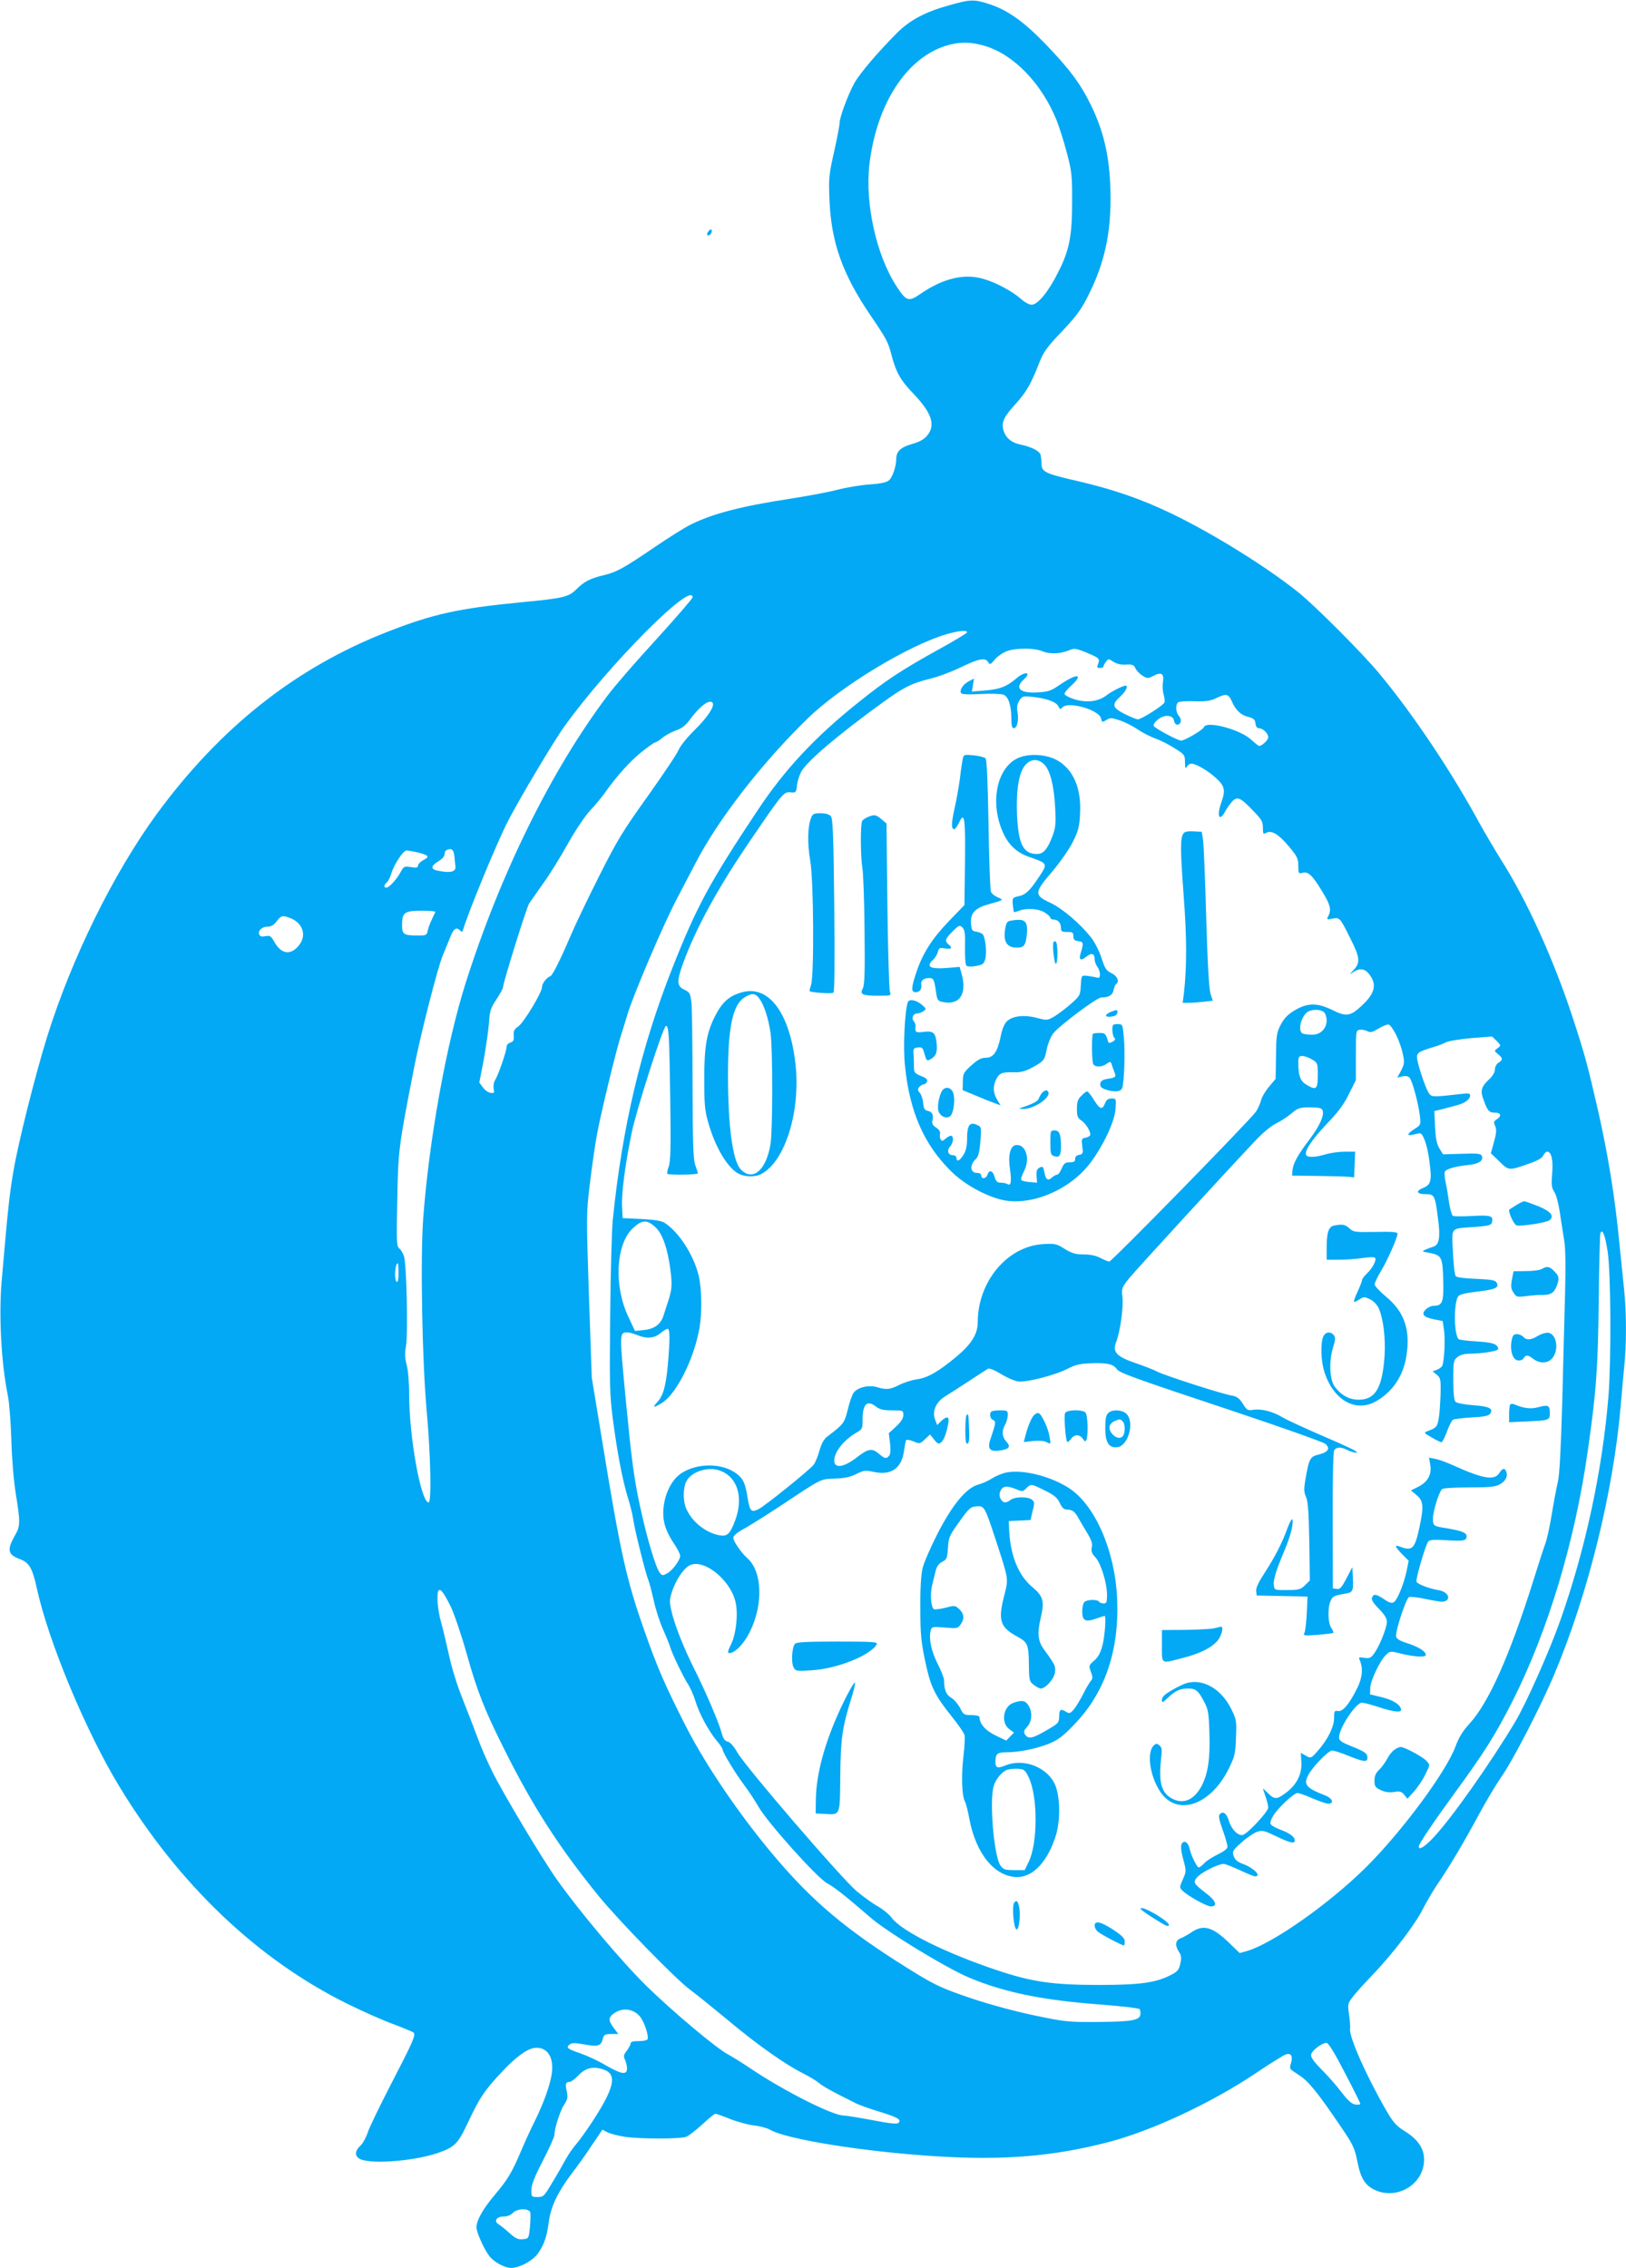 <?xml version="1.0" standalone="no"?>
<!DOCTYPE svg PUBLIC "-//W3C//DTD SVG 20010904//EN"
 "http://www.w3.org/TR/2001/REC-SVG-20010904/DTD/svg10.dtd">
<svg version="1.0" xmlns="http://www.w3.org/2000/svg"
 width="918pt" height="1280pt" viewBox="0 0 918 1280"
 preserveAspectRatio="xMidYMid meet">
<g transform="translate(0,1280) scale(0.1,-0.1)"
fill="#03a9f4" stroke="none">
<path d="M5358 12770 c-134 -37 -220 -83 -293 -155 -110 -111 -211 -229 -242
-285 -36 -66 -83 -192 -83 -225 0 -13 -14 -86 -31 -162 -29 -129 -31 -147 -26
-273 10 -237 73 -417 231 -649 95 -140 100 -151 121 -231 24 -91 49 -136 120
-210 106 -110 129 -180 79 -239 -17 -21 -43 -35 -85 -47 -64 -18 -89 -42 -89
-84 0 -40 -20 -100 -39 -119 -13 -13 -42 -20 -109 -25 -49 -3 -132 -17 -184
-30 -51 -14 -172 -36 -268 -51 -275 -42 -438 -84 -563 -147 -32 -16 -120 -71
-195 -122 -182 -124 -221 -145 -292 -162 -76 -18 -110 -35 -154 -78 -45 -46
-75 -53 -321 -76 -346 -34 -489 -65 -745 -165 -519 -202 -946 -539 -1307
-1032 -244 -335 -480 -814 -618 -1258 -67 -216 -163 -597 -190 -760 -22 -128
-31 -215 -66 -620 -16 -191 -2 -458 35 -640 8 -38 17 -151 20 -250 3 -107 13
-231 25 -305 26 -160 26 -183 -3 -233 -48 -84 -43 -111 25 -136 54 -20 72 -51
97 -166 66 -301 277 -808 467 -1120 335 -551 778 -973 1285 -1224 85 -42 202
-94 260 -115 58 -22 109 -43 115 -48 14 -12 -4 -53 -129 -294 -62 -120 -121
-242 -130 -270 -9 -28 -28 -62 -41 -74 -36 -33 -33 -65 6 -79 75 -26 305 -6
432 38 95 33 113 51 171 176 65 138 93 179 192 284 75 80 138 126 179 132 70
10 112 -46 101 -137 -7 -64 -46 -173 -96 -274 -21 -41 -57 -120 -80 -174 -50
-118 -72 -155 -150 -248 -64 -76 -100 -140 -100 -179 0 -27 39 -116 71 -160
24 -34 87 -69 124 -69 50 0 124 41 154 84 34 50 48 90 60 180 12 84 51 165
127 266 32 41 84 114 116 163 l59 87 29 -15 c16 -8 59 -19 97 -25 88 -13 314
-13 347 0 14 5 55 37 91 70 35 33 69 60 74 60 5 0 43 -13 84 -30 41 -16 101
-32 133 -36 32 -3 73 -14 91 -24 95 -55 535 -125 938 -150 381 -24 661 -1 973
80 245 64 580 220 832 389 81 55 158 102 170 106 29 9 40 -9 29 -48 -10 -36
-13 -31 48 -71 51 -33 106 -101 231 -286 71 -104 80 -123 95 -198 19 -97 44
-137 101 -163 127 -57 276 35 276 172 0 62 -34 113 -105 158 -52 32 -68 50
-107 117 -113 195 -210 414 -206 461 2 15 -1 54 -6 86 -8 54 -7 59 20 95 15
20 67 78 114 127 112 116 243 288 285 374 19 37 54 97 78 133 66 95 155 245
237 398 40 74 97 169 126 211 66 94 222 396 299 579 190 450 334 1032 375
1515 6 72 15 171 20 222 13 119 13 303 0 428 -6 55 -17 170 -26 255 -26 273
-63 498 -119 750 -63 274 -75 320 -147 540 -106 323 -258 660 -405 890 -36 58
-89 148 -118 200 -160 295 -377 619 -569 850 -93 112 -361 381 -456 457 -177
142 -482 332 -715 444 -170 82 -332 138 -536 185 -179 41 -199 51 -199 98 0
19 -3 42 -6 51 -8 21 -52 43 -113 56 -53 11 -86 40 -97 86 -10 40 4 71 67 140
64 71 88 112 135 232 25 64 42 89 131 182 87 93 109 124 152 211 86 174 121
334 121 541 -1 212 -33 364 -110 522 -59 121 -120 204 -257 346 -123 127 -210
189 -312 224 -91 30 -110 30 -233 -5z m205 -230 c163 -50 318 -212 402 -418
14 -35 40 -116 57 -180 29 -108 31 -130 31 -277 0 -197 -15 -276 -79 -402 -55
-110 -115 -183 -150 -183 -13 0 -41 15 -61 34 -48 42 -141 92 -211 112 -108
32 -228 3 -356 -85 -67 -46 -79 -42 -135 44 -114 175 -179 470 -152 691 41
337 207 594 429 665 75 24 145 24 225 -1z m-1653 -3112 c-1 -7 -93 -114 -206
-238 -114 -124 -237 -266 -274 -316 -316 -419 -603 -1000 -800 -1619 -110
-345 -208 -890 -241 -1335 -16 -226 -6 -804 21 -1095 21 -235 27 -505 10 -505
-43 0 -110 368 -110 610 0 65 -6 137 -14 166 -10 39 -11 65 -4 105 12 66 4
460 -11 508 -6 18 -18 39 -27 45 -15 11 -16 38 -11 277 5 278 8 298 93 734 36
187 136 579 165 646 17 41 38 91 46 112 17 38 31 45 51 25 9 -9 12 -8 16 3 31
104 185 478 250 607 57 114 264 462 323 543 248 345 725 825 723 727z m1550
-197 c0 -4 -75 -50 -167 -100 -200 -111 -291 -170 -445 -294 -245 -195 -419
-381 -571 -611 -271 -407 -344 -543 -480 -887 -178 -449 -285 -903 -338 -1430
-5 -57 -12 -297 -14 -534 -4 -388 -3 -445 15 -585 25 -190 54 -341 84 -440 13
-41 27 -97 31 -125 8 -60 71 -310 86 -345 6 -14 19 -65 30 -113 10 -49 34
-123 53 -165 19 -42 37 -88 41 -102 11 -37 75 -169 102 -210 12 -20 30 -60 39
-90 20 -69 76 -172 120 -224 19 -22 34 -45 34 -51 0 -16 76 -140 125 -205 23
-30 57 -82 76 -115 49 -88 334 -406 390 -435 40 -21 110 -77 244 -193 95 -82
425 -283 555 -338 199 -84 419 -129 749 -153 113 -9 209 -20 214 -25 5 -5 7
-19 5 -32 -4 -32 -53 -40 -253 -41 -148 -1 -174 1 -340 36 -108 22 -252 61
-360 97 -154 52 -197 71 -305 136 -356 218 -551 374 -756 606 -213 241 -433
558 -558 806 -115 227 -156 322 -231 536 -99 282 -133 436 -234 1055 l-60 365
-16 462 c-15 454 -15 465 5 630 11 92 29 220 41 283 21 115 106 466 133 550 8
25 25 79 37 120 30 105 208 522 282 660 33 63 80 153 104 199 127 246 377 568
635 818 187 181 568 411 783 474 66 19 115 24 115 10z m426 -107 c41 -17 100
-15 150 6 27 12 38 11 90 -10 80 -33 85 -37 74 -66 -8 -20 -7 -24 10 -24 11 0
20 4 20 8 0 5 6 17 14 27 13 18 14 18 42 0 19 -12 43 -18 71 -16 37 2 44 -1
54 -22 6 -13 24 -31 40 -41 26 -16 31 -16 60 -1 45 24 62 14 55 -33 -4 -20 -2
-52 3 -70 6 -18 8 -39 5 -47 -7 -17 -130 -95 -150 -95 -8 0 -41 14 -74 30 -71
36 -75 53 -25 99 30 27 47 61 30 61 -16 0 -79 -32 -110 -56 -47 -35 -115 -42
-184 -19 -28 9 -51 22 -51 29 0 7 18 29 41 49 22 20 38 41 34 47 -7 11 -47 -7
-115 -54 -37 -25 -57 -31 -111 -34 -101 -6 -133 24 -78 74 46 41 4 47 -43 5
-53 -46 -96 -62 -176 -68 l-75 -6 6 36 6 37 -29 -15 c-33 -17 -54 -50 -44 -67
5 -7 40 -9 112 -5 58 3 116 1 128 -4 27 -10 44 -62 44 -136 0 -39 4 -53 14
-53 19 0 29 49 20 94 -4 26 -1 43 11 62 16 25 21 26 74 21 79 -9 134 -28 146
-53 9 -19 12 -19 24 -6 33 35 205 -14 217 -62 6 -24 7 -24 30 -10 21 14 28 14
74 -1 28 -9 74 -32 102 -51 29 -20 75 -43 103 -53 29 -10 77 -35 108 -55 55
-34 57 -38 57 -78 1 -34 3 -39 11 -25 5 9 17 17 25 17 26 0 95 -40 140 -82 49
-45 54 -68 29 -138 -27 -77 -11 -112 23 -48 9 17 27 42 39 55 29 30 47 22 120
-55 46 -47 53 -60 53 -94 0 -36 2 -38 20 -28 30 16 71 -10 130 -81 44 -53 50
-66 50 -106 0 -43 1 -45 24 -39 32 8 55 -13 110 -104 47 -76 54 -106 35 -141
-10 -19 -8 -20 23 -14 42 8 43 7 102 -112 54 -107 57 -136 19 -177 -27 -28
-27 -28 -3 -13 35 24 65 21 89 -10 47 -59 35 -110 -45 -183 -61 -56 -84 -59
-161 -21 -86 42 -140 42 -213 -1 -41 -25 -60 -45 -80 -83 -23 -45 -25 -62 -26
-177 l-2 -127 -36 -43 c-20 -23 -41 -58 -46 -77 -5 -20 -18 -49 -29 -65 -30
-45 -814 -846 -828 -846 -7 0 -30 9 -50 20 -25 13 -57 20 -95 20 -46 0 -66 6
-107 31 -47 30 -55 31 -124 27 -201 -13 -367 -212 -367 -442 0 -65 -36 -123
-120 -193 -101 -84 -163 -120 -224 -128 -28 -4 -72 -18 -98 -31 -53 -27 -74
-29 -127 -13 -47 14 -113 -2 -133 -34 -8 -12 -23 -55 -32 -94 -19 -75 -22 -80
-114 -150 -21 -16 -34 -40 -46 -82 -9 -33 -24 -69 -34 -80 -29 -34 -275 -232
-310 -249 -41 -20 -48 -12 -61 63 -13 84 -25 109 -63 138 -82 62 -228 61 -317
-2 -70 -50 -112 -176 -91 -274 6 -31 27 -77 50 -111 22 -32 40 -66 40 -76 0
-26 -42 -82 -73 -100 -26 -14 -29 -14 -43 5 -24 33 -74 201 -114 390 -31 146
-45 253 -75 564 -39 406 -39 400 8 401 10 0 34 -7 54 -15 53 -22 97 -19 131
10 17 14 35 25 41 25 14 0 14 -60 1 -208 -11 -118 -26 -171 -62 -209 -27 -29
-16 -29 28 -2 83 51 182 248 213 423 15 85 13 220 -4 295 -28 116 -110 245
-192 299 -20 12 -56 18 -133 22 l-105 5 -3 65 c-4 73 17 235 54 415 25 126
179 605 194 605 16 0 19 -57 24 -410 4 -269 2 -353 -8 -382 -8 -21 -11 -40 -8
-43 8 -8 172 -6 172 3 0 4 -7 25 -15 47 -11 32 -14 119 -15 446 0 223 -3 433
-6 466 -6 56 -9 62 -40 77 -43 20 -44 47 -9 145 74 204 199 432 391 712 174
255 179 261 219 257 29 -3 30 -1 35 42 3 25 15 61 27 80 38 61 211 207 448
379 125 91 168 113 275 140 47 11 126 41 177 66 99 48 136 55 152 28 9 -16 13
-15 38 15 15 18 46 39 68 47 54 19 154 19 201 -1z m1069 -283 c22 -51 51 -77
95 -88 28 -7 36 -15 38 -36 2 -17 9 -27 19 -27 23 0 53 -29 53 -51 0 -16 -34
-49 -52 -49 -3 0 -23 16 -44 35 -61 58 -253 109 -267 71 -6 -16 -108 -76 -129
-76 -18 0 -145 68 -154 82 -4 6 5 22 21 35 36 32 88 29 93 -4 2 -13 10 -23 18
-23 22 0 28 29 10 49 -19 21 -21 67 -3 78 6 4 48 7 92 5 63 -2 89 2 120 17 58
28 70 26 90 -18z m-2931 -9 c11 -19 -31 -82 -100 -150 -43 -42 -83 -91 -93
-115 -10 -24 -89 -141 -175 -262 -140 -196 -171 -246 -276 -455 -65 -129 -137
-280 -160 -335 -55 -129 -100 -219 -112 -224 -22 -8 -48 -42 -48 -62 0 -31
-104 -203 -135 -223 -17 -11 -26 -25 -25 -39 3 -38 1 -45 -20 -52 -11 -3 -20
-14 -20 -24 0 -24 -47 -159 -64 -186 -8 -12 -12 -33 -9 -49 5 -24 3 -27 -17
-24 -13 1 -32 15 -43 30 l-21 28 24 122 c12 68 26 161 30 208 5 76 10 91 43
140 20 30 37 61 37 68 0 25 132 448 147 472 9 14 45 64 79 113 35 48 98 149
140 225 44 78 99 160 128 190 27 29 63 72 80 96 70 99 140 176 206 230 39 31
74 56 79 56 5 0 23 11 40 25 16 14 51 33 76 42 35 12 55 27 85 68 54 73 109
112 124 87z m-1458 -869 c2 -24 4 -46 5 -50 5 -34 -25 -42 -100 -27 -41 8 -39
27 4 53 21 12 35 28 35 40 0 11 6 22 13 24 28 12 39 1 43 -40z m-208 26 c63
-16 70 -24 33 -43 -17 -9 -31 -23 -31 -31 0 -12 -8 -14 -40 -9 -37 6 -41 4
-57 -26 -22 -42 -66 -90 -82 -90 -15 0 -14 15 2 29 8 6 19 28 25 48 16 53 68
133 87 133 9 0 37 -5 63 -11z m100 -336 c-30 -63 -38 -82 -43 -105 -5 -26 -9
-28 -53 -28 -84 0 -92 6 -92 60 0 70 14 80 112 80 44 0 78 -3 76 -7z m-821
-34 c72 -27 96 -97 52 -153 -46 -59 -100 -53 -139 16 -20 36 -26 39 -52 34
-20 -4 -30 -1 -34 9 -9 23 15 45 47 45 20 0 35 9 51 30 24 33 33 35 75 19z
m5843 -538 c29 -56 -8 -121 -70 -121 -21 0 -45 3 -54 6 -28 11 -16 82 19 117
24 24 91 23 105 -2z m402 -121 c15 -30 32 -79 38 -108 10 -47 9 -57 -9 -93
l-22 -41 29 7 c20 4 33 1 41 -9 15 -18 48 -140 57 -212 6 -52 6 -53 -30 -76
-43 -28 -46 -41 -8 -32 15 4 31 7 37 8 19 2 44 -69 55 -157 15 -111 10 -133
-36 -152 -44 -18 -36 -35 17 -35 48 0 51 -7 68 -140 14 -103 6 -146 -26 -156
-10 -3 -29 -10 -43 -16 -24 -11 -23 -12 19 -19 70 -13 76 -24 79 -153 4 -124
-4 -146 -54 -146 -13 0 -33 -9 -45 -21 -27 -27 -12 -44 51 -56 l45 -9 8 -54
c7 -53 1 -168 -10 -198 -3 -7 -17 -18 -30 -23 l-25 -9 24 -19 c21 -18 23 -25
21 -113 -2 -51 -6 -113 -11 -137 -7 -43 -13 -50 -61 -68 -24 -9 -23 -10 22
-36 25 -15 50 -27 55 -27 5 0 19 27 31 60 12 32 27 63 34 67 7 4 54 10 106 13
74 4 96 9 105 22 18 29 -8 41 -98 47 -49 4 -91 12 -98 19 -9 9 -13 46 -13 123
0 104 1 112 24 130 16 13 39 19 80 19 60 1 138 13 148 24 4 4 0 14 -9 23 -12
11 -44 18 -111 22 -53 3 -98 9 -102 13 -27 26 -28 207 -2 242 8 10 43 19 106
26 104 12 126 22 111 50 -8 15 -27 18 -114 22 -60 2 -110 8 -117 15 -6 6 -13
64 -16 136 -7 145 -18 132 124 142 76 6 92 10 96 25 10 38 -6 43 -110 37 -54
-3 -104 -3 -111 1 -6 5 -16 40 -22 80 -5 40 -14 91 -19 113 -5 23 -7 48 -4 55
6 16 57 31 135 39 59 7 84 24 74 51 -5 13 -22 15 -113 12 l-106 -3 -21 34
c-15 26 -21 58 -24 122 l-4 88 41 10 c22 6 60 16 84 22 46 12 77 34 77 56 0
12 -10 14 -47 9 -168 -19 -170 -19 -187 6 -20 31 -66 171 -66 201 0 26 11 32
95 58 22 6 53 18 68 26 16 8 81 18 145 24 l116 9 26 -25 c25 -26 25 -26 5 -41
-20 -15 -20 -15 3 -34 27 -22 28 -32 2 -48 -11 -7 -20 -23 -20 -38 0 -15 -12
-36 -29 -52 -49 -46 -55 -66 -35 -120 23 -63 31 -72 65 -72 34 0 38 -19 9 -38
-17 -10 -18 -16 -9 -36 9 -19 8 -39 -6 -90 l-18 -65 48 -46 c53 -53 54 -53
169 -12 47 16 73 31 79 46 6 11 15 21 22 21 24 0 35 -49 28 -125 -5 -62 -3
-79 12 -102 11 -15 24 -66 31 -113 7 -47 18 -119 25 -160 8 -50 9 -149 5 -300
-3 -124 -11 -400 -16 -615 -8 -271 -15 -408 -25 -450 -8 -33 -23 -114 -34
-181 -11 -67 -27 -141 -36 -165 -9 -24 -39 -116 -66 -203 -135 -430 -254 -696
-363 -815 -37 -40 -60 -77 -79 -129 -53 -143 -304 -482 -506 -682 -205 -203
-522 -427 -669 -471 l-43 -12 -57 55 c-95 93 -148 108 -214 63 -21 -14 -49
-30 -63 -35 -29 -11 -33 -39 -9 -76 13 -19 15 -34 8 -66 -8 -36 -15 -45 -54
-65 -85 -44 -176 -56 -405 -56 -263 0 -378 17 -576 83 -287 96 -536 219 -594
295 -14 20 -50 49 -78 65 -29 16 -82 54 -119 85 -82 67 -629 703 -675 784 -20
35 -40 58 -54 61 -17 4 -26 17 -35 50 -15 57 -90 233 -156 364 -59 118 -111
249 -128 327 -11 48 -10 63 4 106 22 65 62 126 96 146 75 45 227 -71 261 -198
18 -65 6 -185 -23 -244 -20 -41 -22 -51 -10 -51 31 0 82 52 115 119 77 154 71
341 -13 416 -35 31 -80 96 -80 116 0 12 23 31 68 55 37 21 132 81 212 134 221
147 212 142 293 145 52 1 85 8 120 25 44 22 51 23 103 12 97 -20 155 22 168
120 4 28 9 55 12 60 3 4 21 1 41 -7 35 -15 37 -15 65 12 l29 27 23 -29 c20
-25 26 -27 39 -16 16 13 31 52 41 109 7 38 -7 42 -41 11 l-22 -22 -11 29 c-19
47 3 99 53 131 23 14 85 54 137 88 52 34 101 66 108 70 8 4 38 -8 73 -30 33
-20 77 -39 98 -42 47 -6 211 36 283 74 44 22 68 27 138 29 84 2 115 -5 136
-34 15 -21 96 -50 664 -239 272 -91 504 -173 514 -183 27 -26 15 -45 -37 -59
-51 -12 -56 -21 -77 -141 -9 -54 -9 -71 4 -100 11 -27 15 -89 18 -253 l3 -217
-27 -27 c-24 -24 -35 -27 -100 -27 -70 -1 -73 0 -76 24 -5 31 11 83 59 197 22
51 42 114 45 140 8 58 -5 49 -31 -22 -27 -74 -68 -154 -125 -242 -34 -52 -50
-85 -48 -103 l3 -25 143 -3 144 -3 -4 -92 c-3 -51 -8 -101 -13 -111 -8 -18 -5
-19 75 -13 46 4 85 9 87 11 3 3 -2 15 -11 28 -19 27 -21 115 -4 152 12 27 18
30 81 41 45 7 49 15 45 91 l-3 59 -33 -63 c-27 -52 -37 -63 -55 -60 l-22 3 -1
380 c-1 210 3 388 8 398 11 21 40 22 79 1 17 -8 39 -14 50 -12 12 2 -65 39
-178 87 -109 47 -218 97 -243 112 -54 33 -119 49 -165 42 -30 -5 -36 -2 -58
34 -21 33 -33 41 -65 47 -51 8 -377 113 -417 134 -16 9 -70 30 -119 47 -113
38 -137 64 -114 122 22 56 42 197 35 254 -6 47 -4 52 40 107 44 53 576 633
719 783 34 36 82 75 106 87 24 11 63 36 87 56 39 33 48 36 107 36 50 0 66 -4
71 -16 11 -28 -16 -88 -73 -164 -68 -89 -94 -138 -97 -176 l-2 -29 145 -2 c80
-1 159 -3 175 -5 l30 -3 3 73 3 72 -59 0 c-32 0 -81 -7 -108 -15 -56 -17 -100
-19 -109 -5 -13 21 29 85 113 174 67 69 100 114 128 172 l39 78 0 141 c0 137
1 140 22 143 12 2 31 -2 43 -8 17 -9 28 -6 63 15 23 14 49 24 57 23 8 -2 27
-28 42 -58z m-474 -140 c31 -19 32 -21 32 -90 0 -79 -9 -86 -66 -51 -33 20
-44 51 -44 122 0 34 3 39 23 39 12 0 37 -9 55 -20z m-3706 -948 c38 -35 67
-119 82 -232 12 -91 10 -118 -12 -185 -6 -16 -16 -50 -24 -74 -16 -55 -52 -82
-115 -88 l-48 -5 -37 79 c-83 173 -72 409 24 500 53 50 81 51 130 5z m5374
-133 c19 -119 21 -613 5 -819 -34 -416 -129 -860 -271 -1263 -61 -173 -192
-468 -255 -574 -141 -236 -364 -551 -463 -655 -50 -53 -82 -72 -82 -50 0 15
78 131 212 315 164 225 220 315 318 507 200 397 351 898 424 1410 48 334 58
469 62 850 2 201 7 371 9 379 11 30 27 -9 41 -100z m-6826 -125 c0 -34 -4 -53
-10 -49 -16 10 -10 105 6 105 2 0 4 -25 4 -56z m2697 -754 c20 -15 41 -20 89
-20 63 0 64 -1 64 -27 0 -18 -13 -38 -41 -64 l-41 -38 7 -56 c4 -38 3 -61 -5
-71 -17 -19 -24 -18 -59 12 -38 32 -60 28 -123 -21 -73 -57 -128 -65 -128 -19
0 50 55 118 128 160 30 17 32 22 32 72 0 89 26 113 77 72z m-880 -361 c98 -37
132 -152 83 -282 -29 -76 -44 -90 -89 -82 -79 15 -156 78 -187 151 -19 44 -18
118 2 155 28 54 124 84 191 58z m-1523 -765 c19 -39 60 -158 90 -265 61 -218
103 -323 213 -542 162 -325 309 -552 532 -827 114 -140 440 -474 517 -530 34
-25 127 -100 208 -167 160 -135 326 -253 426 -303 36 -18 78 -43 93 -56 25
-21 82 -52 207 -114 19 -10 81 -32 137 -49 103 -32 124 -44 105 -63 -7 -7 -52
-3 -147 16 -75 14 -148 26 -163 26 -63 1 -339 140 -530 269 -48 32 -103 66
-122 76 -65 34 -314 243 -461 387 -143 141 -376 418 -506 601 -83 118 -297
475 -362 605 -29 57 -67 145 -85 195 -19 51 -57 150 -85 220 -30 74 -62 178
-76 245 -14 64 -34 148 -45 187 -20 69 -27 165 -13 179 11 10 29 -14 67 -90z
m1068 -2314 c27 -33 53 -113 43 -131 -4 -5 -26 -9 -51 -9 -30 0 -44 -4 -44
-14 0 -7 -10 -25 -21 -40 -18 -23 -20 -31 -10 -52 6 -14 11 -36 11 -49 0 -38
-33 -32 -121 19 -42 25 -105 54 -140 66 -76 26 -85 33 -64 50 13 11 29 11 86
1 77 -14 92 -9 103 34 5 21 12 25 47 25 l40 0 -25 33 c-34 45 -33 63 7 88 46
29 104 20 139 -21z m3981 -319 c48 -92 87 -171 87 -175 0 -4 -12 -6 -27 -4
-20 2 -41 20 -78 68 -27 36 -78 94 -113 129 -44 44 -62 70 -60 84 3 23 61 67
87 67 11 0 45 -55 104 -169z m-4184 18 c78 -27 59 -106 -71 -303 -33 -50 -72
-103 -86 -119 -14 -15 -40 -52 -57 -82 -16 -30 -51 -91 -78 -135 -45 -76 -49
-80 -82 -80 -34 0 -35 1 -35 39 0 29 17 74 65 166 36 70 65 135 65 144 0 37
32 138 55 172 20 31 22 42 15 75 -10 42 -6 54 16 54 8 0 29 15 47 34 43 46 86
56 146 35z m-415 -806 c2 -10 1 -47 -2 -83 -7 -65 -7 -65 -40 -68 -27 -3 -42
4 -76 35 -23 21 -51 43 -61 49 -29 17 -12 44 28 44 21 0 41 8 52 20 24 26 91
28 99 3z"/>
<path d="M5436 8519 c-3 -13 -11 -62 -16 -109 -6 -47 -20 -125 -31 -174 -19
-86 -19 -116 -1 -116 4 0 16 16 26 36 31 67 37 30 34 -223 l-3 -241 -86 -89
c-96 -100 -149 -182 -185 -289 -30 -89 -31 -114 -5 -114 24 0 37 18 32 44 -3
22 14 36 46 36 24 0 28 -10 38 -82 6 -41 10 -48 36 -53 96 -21 140 44 108 159
l-11 39 -69 -6 c-99 -8 -124 7 -80 47 11 10 22 29 26 43 5 23 10 25 40 20 37
-6 45 3 20 23 -23 19 -18 33 24 74 35 35 39 36 55 21 13 -13 16 -35 14 -111
-1 -52 2 -98 8 -104 6 -6 27 -7 54 -2 37 6 45 12 52 37 11 37 1 130 -15 143
-7 6 -23 12 -37 14 -22 3 -25 9 -28 47 -4 57 23 86 98 107 89 25 88 24 54 39
-17 7 -35 21 -39 31 -5 11 -11 182 -14 381 -4 244 -10 366 -17 373 -6 6 -36
14 -67 17 -53 5 -56 4 -61 -18z"/>
<path d="M5740 8518 c-117 -61 -152 -259 -74 -424 30 -64 76 -106 140 -129
113 -40 112 -36 55 -122 -50 -74 -72 -94 -113 -102 -31 -7 -33 -9 -30 -47 2
-21 5 -40 7 -42 1 -1 14 2 29 8 43 16 108 12 144 -10 17 -11 32 -24 32 -30 0
-5 8 -10 18 -10 25 0 42 -19 42 -47 0 -20 5 -23 35 -23 30 0 35 -3 35 -24 0
-19 6 -25 28 -28 29 -3 31 -11 14 -65 -13 -41 -2 -49 32 -22 29 23 46 18 46
-15 0 -12 7 -31 15 -42 8 -10 15 -30 15 -43 0 -21 -3 -23 -27 -16 -16 3 -39 7
-53 8 -24 2 -25 -1 -28 -55 -3 -55 -5 -59 -55 -103 -29 -26 -71 -57 -93 -71
-41 -24 -42 -24 -100 -9 -73 19 -139 11 -170 -20 -14 -14 -27 -46 -34 -83 -18
-88 -41 -122 -84 -122 -26 0 -45 -10 -82 -43 -44 -40 -48 -47 -48 -92 l-1 -48
70 -29 c39 -17 87 -36 107 -43 l37 -14 -19 32 c-24 38 -25 78 -5 117 18 34 33
40 101 38 38 -1 63 6 102 27 66 36 70 41 82 105 6 29 22 68 36 87 32 42 246
203 271 203 43 0 64 13 70 42 3 15 10 31 14 34 21 13 8 45 -25 61 -30 14 -38
26 -57 86 -13 39 -38 89 -59 116 -62 78 -160 162 -229 195 -94 44 -93 57 9
176 44 52 97 128 117 168 32 65 37 85 41 163 7 140 -38 244 -126 296 -65 38
-170 43 -232 11z m155 -32 c34 -35 55 -116 62 -241 5 -98 3 -117 -17 -169 -26
-68 -50 -96 -85 -96 -77 0 -105 53 -113 218 -6 141 10 240 45 282 31 38 74 40
108 6z"/>
<path d="M4579 8183 c-20 -50 -21 -145 -5 -238 20 -110 23 -651 5 -704 -6 -18
-10 -34 -8 -35 9 -8 125 -16 134 -9 7 5 8 176 5 494 -4 392 -8 489 -19 502 -9
11 -29 17 -57 17 -39 0 -46 -3 -55 -27z"/>
<path d="M4900 8189 c-13 -6 -28 -15 -32 -22 -11 -17 -10 -200 1 -268 5 -31
11 -191 12 -355 3 -233 0 -304 -10 -323 -18 -33 -3 -41 88 -41 72 0 73 0 65
23 -4 12 -11 231 -14 485 l-5 464 -28 24 c-31 26 -40 28 -77 13z"/>
<path d="M6683 8098 c-20 -25 -20 -86 -1 -343 19 -248 19 -410 2 -562 l-7 -53
34 0 c19 0 57 3 85 6 l51 6 -12 37 c-9 24 -17 161 -25 431 -6 217 -14 415 -18
440 l-7 45 -46 3 c-29 2 -50 -2 -56 -10z"/>
<path d="M5703 7603 c-18 -3 -23 -14 -29 -51 -9 -63 9 -96 56 -100 50 -3 60 8
67 71 8 81 -10 96 -94 80z"/>
<path d="M5948 7483 c-8 -15 4 -123 13 -123 12 0 12 117 0 125 -5 3 -11 2 -13
-2z"/>
<path d="M4195 7201 c-76 -19 -118 -56 -159 -138 -47 -93 -60 -172 -60 -353 0
-142 3 -176 22 -244 39 -137 104 -249 166 -287 37 -22 96 -25 134 -5 135 71
223 354 193 622 -32 283 -148 442 -296 405z m93 -38 c27 -38 50 -111 62 -191
13 -89 13 -550 0 -630 -24 -148 -102 -213 -169 -141 -44 48 -71 242 -71 529 0
273 27 400 94 441 42 26 61 24 84 -8z"/>
<path d="M5126 7145 c-18 -49 -28 -251 -17 -358 26 -261 107 -447 262 -599 72
-71 186 -135 282 -159 162 -40 387 53 503 208 73 97 137 233 142 303 4 59 4
60 -22 60 -19 0 -29 -7 -36 -24 -16 -42 -29 -39 -62 13 -17 28 -35 51 -40 51
-5 0 -20 -11 -33 -25 -20 -19 -25 -34 -25 -73 0 -42 4 -52 25 -66 29 -19 60
-75 48 -86 -4 -5 -17 -10 -28 -12 -14 -2 -19 -10 -17 -26 1 -12 3 -32 5 -44 1
-17 -4 -24 -20 -26 -15 -2 -23 -10 -23 -23 0 -15 -7 -19 -31 -19 -25 0 -32 -6
-45 -35 -8 -19 -19 -35 -26 -35 -6 0 -19 -7 -29 -16 -23 -21 -35 -12 -43 31
-6 31 -9 34 -27 25 -15 -9 -19 -20 -17 -48 l3 -37 -40 3 c-22 2 -44 7 -48 11
-5 5 2 27 14 50 37 71 11 155 -46 148 -31 -3 -45 -59 -33 -135 10 -69 6 -98
-14 -85 -7 4 -24 8 -38 8 -20 0 -27 7 -35 33 -10 36 -30 42 -40 12 -7 -23 -35
-27 -35 -5 0 9 -9 15 -24 15 -40 0 -43 46 -5 80 12 11 19 38 24 97 6 82 6 83
-19 94 -41 19 -56 -2 -56 -75 0 -43 -6 -70 -20 -93 -21 -35 -40 -43 -40 -18 0
8 -9 15 -20 15 -28 0 -36 27 -16 49 19 20 22 61 4 61 -6 0 -20 -8 -30 -17 -16
-14 -21 -15 -27 -4 -5 7 -6 21 -4 31 3 12 -4 24 -22 36 -20 13 -25 23 -20 43
6 31 -3 47 -30 52 -15 3 -21 14 -23 44 -2 22 -11 48 -19 57 -13 14 -13 20 -3
33 7 8 18 15 25 15 7 0 16 7 19 16 4 11 -5 20 -34 31 -34 14 -40 20 -40 47 0
17 -1 49 -2 71 -3 37 -1 40 24 43 24 3 28 -1 38 -38 9 -34 13 -39 29 -31 35
19 44 39 39 92 -6 61 -19 72 -75 65 -43 -6 -48 -2 -44 32 1 8 -3 20 -10 28
-15 18 -4 44 19 44 10 0 26 6 36 13 16 12 16 14 -6 33 -31 29 -74 38 -82 19z"/>
<path d="M6274 7090 c-38 -15 -40 -32 -3 -28 23 2 35 9 37 21 4 19 -2 20 -34
7z"/>
<path d="M6280 6987 c0 -18 5 -38 11 -44 8 -8 5 -14 -10 -23 -17 -8 -22 -8
-25 2 -14 46 -16 48 -51 48 -19 0 -36 -3 -36 -7 -7 -42 -4 -161 4 -170 13 -18
48 -16 75 3 20 14 23 14 28 -3 3 -10 10 -29 15 -42 12 -29 9 -33 -38 -40 -29
-5 -39 -12 -41 -27 -2 -17 5 -24 29 -33 47 -16 86 -14 94 7 12 28 18 203 10
286 -7 76 -7 76 -36 76 -26 0 -29 -3 -29 -33z"/>
<path d="M5322 6648 c-19 -24 -33 -95 -23 -121 12 -31 48 -44 67 -25 19 19 28
97 15 131 -11 29 -41 36 -59 15z"/>
<path d="M5886 6635 c-8 -8 -17 -24 -21 -34 -5 -17 -32 -31 -105 -55 -8 -2 -2
-5 13 -5 72 -2 179 78 138 104 -5 3 -16 -2 -25 -10z"/>
<path d="M5930 6351 c0 -61 3 -70 20 -76 31 -10 40 2 40 53 0 71 -9 92 -36 92
-23 0 -24 -3 -24 -69z"/>
<path d="M8560 5998 c-19 -12 -36 -23 -38 -24 -11 -7 24 -85 40 -90 23 -7 169
15 186 29 29 23 8 50 -63 79 -38 15 -74 28 -80 28 -5 0 -26 -10 -45 -22z"/>
<path d="M7532 5883 c-31 -6 -42 -39 -42 -124 l0 -69 73 0 c39 0 99 5 132 10
33 5 63 6 68 1 11 -11 -14 -59 -47 -90 -14 -14 -26 -29 -26 -35 0 -6 -11 -35
-25 -65 -14 -30 -23 -56 -21 -58 2 -3 16 3 31 13 24 16 29 16 59 1 19 -8 40
-30 49 -49 26 -56 40 -165 34 -268 -12 -182 -51 -250 -146 -250 -53 0 -99 25
-135 73 -29 39 -34 141 -11 218 15 48 16 61 5 74 -19 23 -49 18 -60 -11 -15
-37 -12 -133 5 -190 49 -165 179 -241 297 -171 92 54 150 141 168 253 24 147
-11 249 -113 334 -36 30 -66 62 -66 70 -1 8 15 42 35 75 37 61 94 190 94 212
0 10 -31 12 -124 10 -117 -2 -126 -1 -148 21 -24 21 -38 24 -86 15z"/>
<path d="M8705 5638 c-11 -7 -51 -12 -90 -12 l-70 -1 -9 -47 c-7 -38 -6 -52 9
-74 16 -25 20 -26 74 -19 31 4 67 7 81 6 50 -1 71 9 86 44 19 47 18 62 -11 90
-27 28 -40 30 -70 13z"/>
<path d="M8682 5260 c-39 -24 -65 -25 -82 -5 -7 8 -23 15 -36 15 -19 0 -24 -7
-30 -37 -10 -55 6 -107 35 -111 15 -2 28 3 33 12 12 21 25 20 55 -4 33 -25 77
-26 102 -1 45 45 32 143 -19 149 -14 1 -40 -7 -58 -18z"/>
<path d="M8527 4874 c-4 -4 -7 -29 -7 -54 l0 -47 93 4 c134 6 137 7 137 48 0
43 -9 48 -64 33 -44 -12 -83 -7 -137 16 -8 4 -18 3 -22 0z"/>
<path d="M5597 4833 c-13 -12 -7 -41 9 -47 18 -7 16 -20 -11 -99 -23 -62 -10
-82 48 -74 55 8 66 21 39 50 -25 27 -28 61 -7 97 8 14 14 37 15 53 0 25 -3 27
-43 27 -24 0 -47 -3 -50 -7z"/>
<path d="M6013 4824 c-7 -18 3 -153 12 -162 3 -3 12 4 21 16 19 28 49 28 67 2
13 -18 15 -19 21 -5 11 29 7 140 -6 153 -18 18 -107 16 -115 -4z"/>
<path d="M6256 4824 c-12 -11 -16 -35 -16 -85 0 -80 21 -113 68 -107 62 7 99
141 52 188 -24 24 -82 27 -104 4z m82 -46 c17 -17 15 -73 -2 -87 -28 -24 -84
28 -70 64 4 9 16 21 28 25 29 12 30 12 44 -2z"/>
<path d="M5836 4811 c-15 -17 -36 -69 -49 -123 l-7 -27 53 6 c34 3 62 1 77 -7
23 -12 23 -12 16 29 -7 48 -44 128 -62 135 -7 3 -19 -3 -28 -13z"/>
<path d="M5457 4813 c-4 -3 -7 -42 -7 -85 0 -59 3 -79 12 -76 9 3 12 27 9 84
-3 84 -4 88 -14 77z"/>
<path d="M8075 4532 c9 -54 -14 -96 -67 -123 l-42 -21 32 -27 c38 -31 41 -63
17 -176 -27 -127 -41 -141 -109 -115 -35 13 -33 3 10 -42 l37 -37 -11 -55
c-15 -73 -53 -167 -73 -179 -12 -7 -26 -3 -55 17 -45 30 -59 32 -68 9 -5 -11
7 -31 39 -63 31 -32 45 -54 45 -73 0 -34 -41 -136 -71 -178 -19 -27 -26 -30
-56 -26 -30 5 -34 4 -27 -11 21 -46 16 -101 -14 -161 -45 -90 -81 -133 -108
-128 -20 3 -22 0 -22 -38 1 -49 -37 -126 -94 -189 -36 -41 -37 -41 -66 -25
l-28 16 3 -51 c5 -66 -25 -128 -85 -173 -53 -40 -66 -41 -103 -4 -16 16 -29
28 -29 26 0 -1 7 -22 15 -45 8 -23 15 -51 15 -62 0 -23 -113 -144 -142 -154
-27 -8 -65 30 -80 79 -13 42 -32 57 -51 38 -9 -9 -5 -30 16 -89 15 -42 27 -85
27 -95 0 -11 -19 -26 -54 -43 -29 -14 -64 -36 -77 -50 -12 -13 -26 -24 -31
-24 -10 0 -44 68 -52 107 -8 36 -32 50 -45 25 -6 -11 -3 -41 9 -85 18 -67 18
-70 -2 -114 -19 -44 -20 -46 -2 -64 32 -31 137 -89 161 -89 39 0 27 33 -26 73
-75 58 -78 63 -50 94 25 27 117 73 147 73 10 0 50 -16 91 -35 40 -19 79 -35
87 -35 39 0 -8 48 -69 70 -30 11 -45 24 -52 44 -9 27 -6 32 44 77 30 27 70 54
88 60 31 10 41 7 108 -25 79 -38 105 -44 105 -23 0 20 -29 41 -83 61 -27 10
-51 24 -54 32 -3 7 4 29 16 47 28 45 116 127 136 127 9 0 47 -13 85 -30 38
-16 78 -30 89 -30 35 0 24 30 -16 46 -109 42 -125 62 -97 115 24 47 114 139
135 139 9 0 51 -13 92 -30 88 -35 107 -37 107 -11 0 25 -13 34 -92 66 -55 22
-68 31 -68 49 0 53 95 196 129 196 10 0 53 -11 95 -25 79 -26 126 -32 126 -16
0 27 -41 55 -106 71 l-69 17 1 37 c2 42 55 154 90 187 23 21 24 21 88 5 74
-18 136 -21 136 -6 0 19 -41 45 -103 65 -47 15 -63 25 -65 41 -4 30 57 214 73
220 8 3 48 -1 90 -10 43 -9 85 -16 94 -16 58 1 45 55 -17 65 -54 9 -120 34
-125 48 -5 15 51 207 66 226 9 11 32 12 102 8 102 -6 115 -3 115 23 0 20 -28
30 -115 45 -72 11 -75 13 -75 54 0 40 33 148 51 166 6 6 68 10 152 10 116 0
148 3 174 17 34 19 47 45 37 72 -9 23 -21 20 -40 -9 -27 -42 -93 -31 -256 43
-37 17 -84 34 -104 38 l-36 7 7 -41z"/>
<path d="M5681 4489 c-24 -5 -60 -20 -80 -33 -20 -13 -55 -29 -78 -35 -67 -18
-146 -113 -231 -279 -38 -75 -76 -162 -83 -192 -9 -36 -14 -114 -13 -225 0
-146 4 -188 27 -299 31 -146 52 -191 152 -316 35 -44 67 -90 70 -101 4 -11 1
-67 -6 -124 -12 -108 -9 -217 8 -251 6 -10 18 -56 26 -101 37 -196 143 -325
268 -327 91 -2 175 88 221 237 27 91 23 231 -10 294 -49 94 -179 140 -278 98
-42 -17 -54 -13 -54 20 0 46 10 55 59 55 74 0 167 19 239 47 56 23 80 40 149
112 173 180 253 419 240 710 -12 268 -124 525 -270 621 -104 68 -262 108 -356
89z m219 -102 c51 -25 69 -40 83 -69 12 -27 24 -38 40 -38 30 0 45 -11 65 -47
9 -17 32 -55 50 -85 24 -40 31 -60 26 -81 -5 -22 0 -35 20 -56 31 -33 66 -145
66 -213 0 -41 -3 -48 -19 -48 -11 0 -23 5 -26 10 -9 14 -68 13 -83 -2 -7 -7
-12 -31 -12 -54 0 -52 18 -61 80 -39 23 8 44 15 46 15 10 0 2 -109 -11 -164
-12 -45 -24 -68 -47 -88 -31 -27 -32 -29 -19 -64 11 -30 11 -38 -1 -52 -8 -9
-27 -42 -42 -72 -15 -30 -38 -68 -51 -85 -22 -26 -27 -28 -45 -17 -32 20 -40
14 -40 -25 -1 -37 -4 -40 -75 -81 -78 -45 -100 -49 -119 -20 -8 13 -5 22 13
42 28 29 31 85 7 121 -18 28 -37 31 -85 14 -57 -20 -72 -112 -23 -148 l27 -20
-22 -22 -22 -23 -60 29 c-57 27 -91 66 -91 104 0 6 -19 11 -45 11 -42 0 -46 2
-65 41 -12 22 -34 48 -50 57 -28 16 -40 46 -40 98 0 13 -16 54 -35 91 -36 70
-52 143 -41 187 6 25 7 26 80 20 69 -6 74 -5 89 17 23 32 21 60 -7 87 -23 21
-26 22 -77 8 -30 -7 -59 -11 -65 -9 -17 6 -24 82 -12 133 6 25 15 62 20 82 6
26 17 42 37 53 26 13 29 20 33 78 3 59 8 70 64 148 54 76 63 84 96 87 46 4 48
-1 111 -193 72 -220 71 -214 48 -305 -38 -146 -26 -184 74 -238 58 -32 63 -44
64 -164 1 -81 3 -88 27 -107 15 -12 33 -21 40 -21 27 0 75 54 80 90 5 36 1 44
-61 129 -35 48 -40 91 -20 176 23 98 16 125 -47 178 -77 64 -122 174 -130 312
l-3 60 62 3 61 3 12 51 c12 46 11 53 -6 65 -24 17 -94 16 -118 -2 -27 -21 -43
-19 -57 6 -8 16 -8 28 0 45 12 28 37 30 88 9 35 -15 38 -14 57 5 26 26 29 26
106 -13z m-93 -1617 c53 -106 53 -373 0 -480 l-22 -45 -59 0 c-51 0 -61 3 -77
25 -37 50 -64 361 -39 449 11 38 44 79 75 92 11 4 38 7 60 6 37 -2 42 -6 62
-47z"/>
<path d="M6855 3610 c-16 -4 -90 -8 -162 -9 l-133 -1 0 -90 c0 -104 -7 -100
112 -69 100 25 167 58 202 99 24 29 36 82 19 79 -5 -1 -21 -5 -38 -9z"/>
<path d="M4488 3522 c-17 -20 -22 -106 -8 -132 12 -22 16 -23 104 -17 141 8
333 85 366 147 7 13 -21 15 -222 15 -175 0 -232 -3 -240 -13z"/>
<path d="M4761 3190 c-99 -205 -153 -393 -155 -549 l-1 -76 52 -3 c88 -5 85
-13 87 214 2 210 11 275 62 437 14 43 23 84 21 90 -3 7 -32 -44 -66 -113z"/>
<path d="M6698 3300 c-15 -4 -52 -22 -83 -40 -39 -23 -55 -37 -55 -53 0 -19 2
-19 33 10 43 41 69 53 115 53 44 0 58 -12 93 -80 20 -38 24 -63 27 -170 5
-150 -9 -238 -48 -307 -45 -79 -109 -100 -175 -57 -49 32 -64 95 -50 214 6 55
5 68 -9 79 -15 12 -19 12 -33 -1 -40 -41 -21 -172 37 -260 94 -142 284 -79
387 129 34 69 38 85 41 175 4 95 3 102 -27 163 -56 113 -160 173 -253 145z"/>
<path d="M7872 2924 c-12 -8 -31 -32 -41 -52 -11 -20 -31 -48 -45 -61 -19 -18
-26 -35 -26 -61 0 -32 4 -38 35 -53 25 -12 48 -15 75 -11 33 6 43 3 58 -16
l18 -22 37 41 c21 23 50 66 64 96 27 54 27 54 7 76 -20 23 -125 79 -146 79 -8
0 -24 -7 -36 -16z"/>
<path d="M5727 2063 c-16 -16 -4 -153 13 -153 13 0 22 76 15 120 -7 39 -14 48
-28 33z"/>
<path d="M6440 2026 c0 -8 138 -96 150 -96 25 0 1 25 -59 62 -56 33 -91 47
-91 34z"/>
<path d="M6180 1932 c0 -11 8 -26 18 -34 16 -15 136 -78 147 -78 3 0 5 10 5
23 0 17 -16 33 -64 65 -70 46 -106 54 -106 24z"/>
<path d="M4001 11496 c-8 -9 -11 -19 -7 -23 9 -9 29 13 24 27 -2 8 -8 7 -17
-4z"/>
</g>
</svg>

